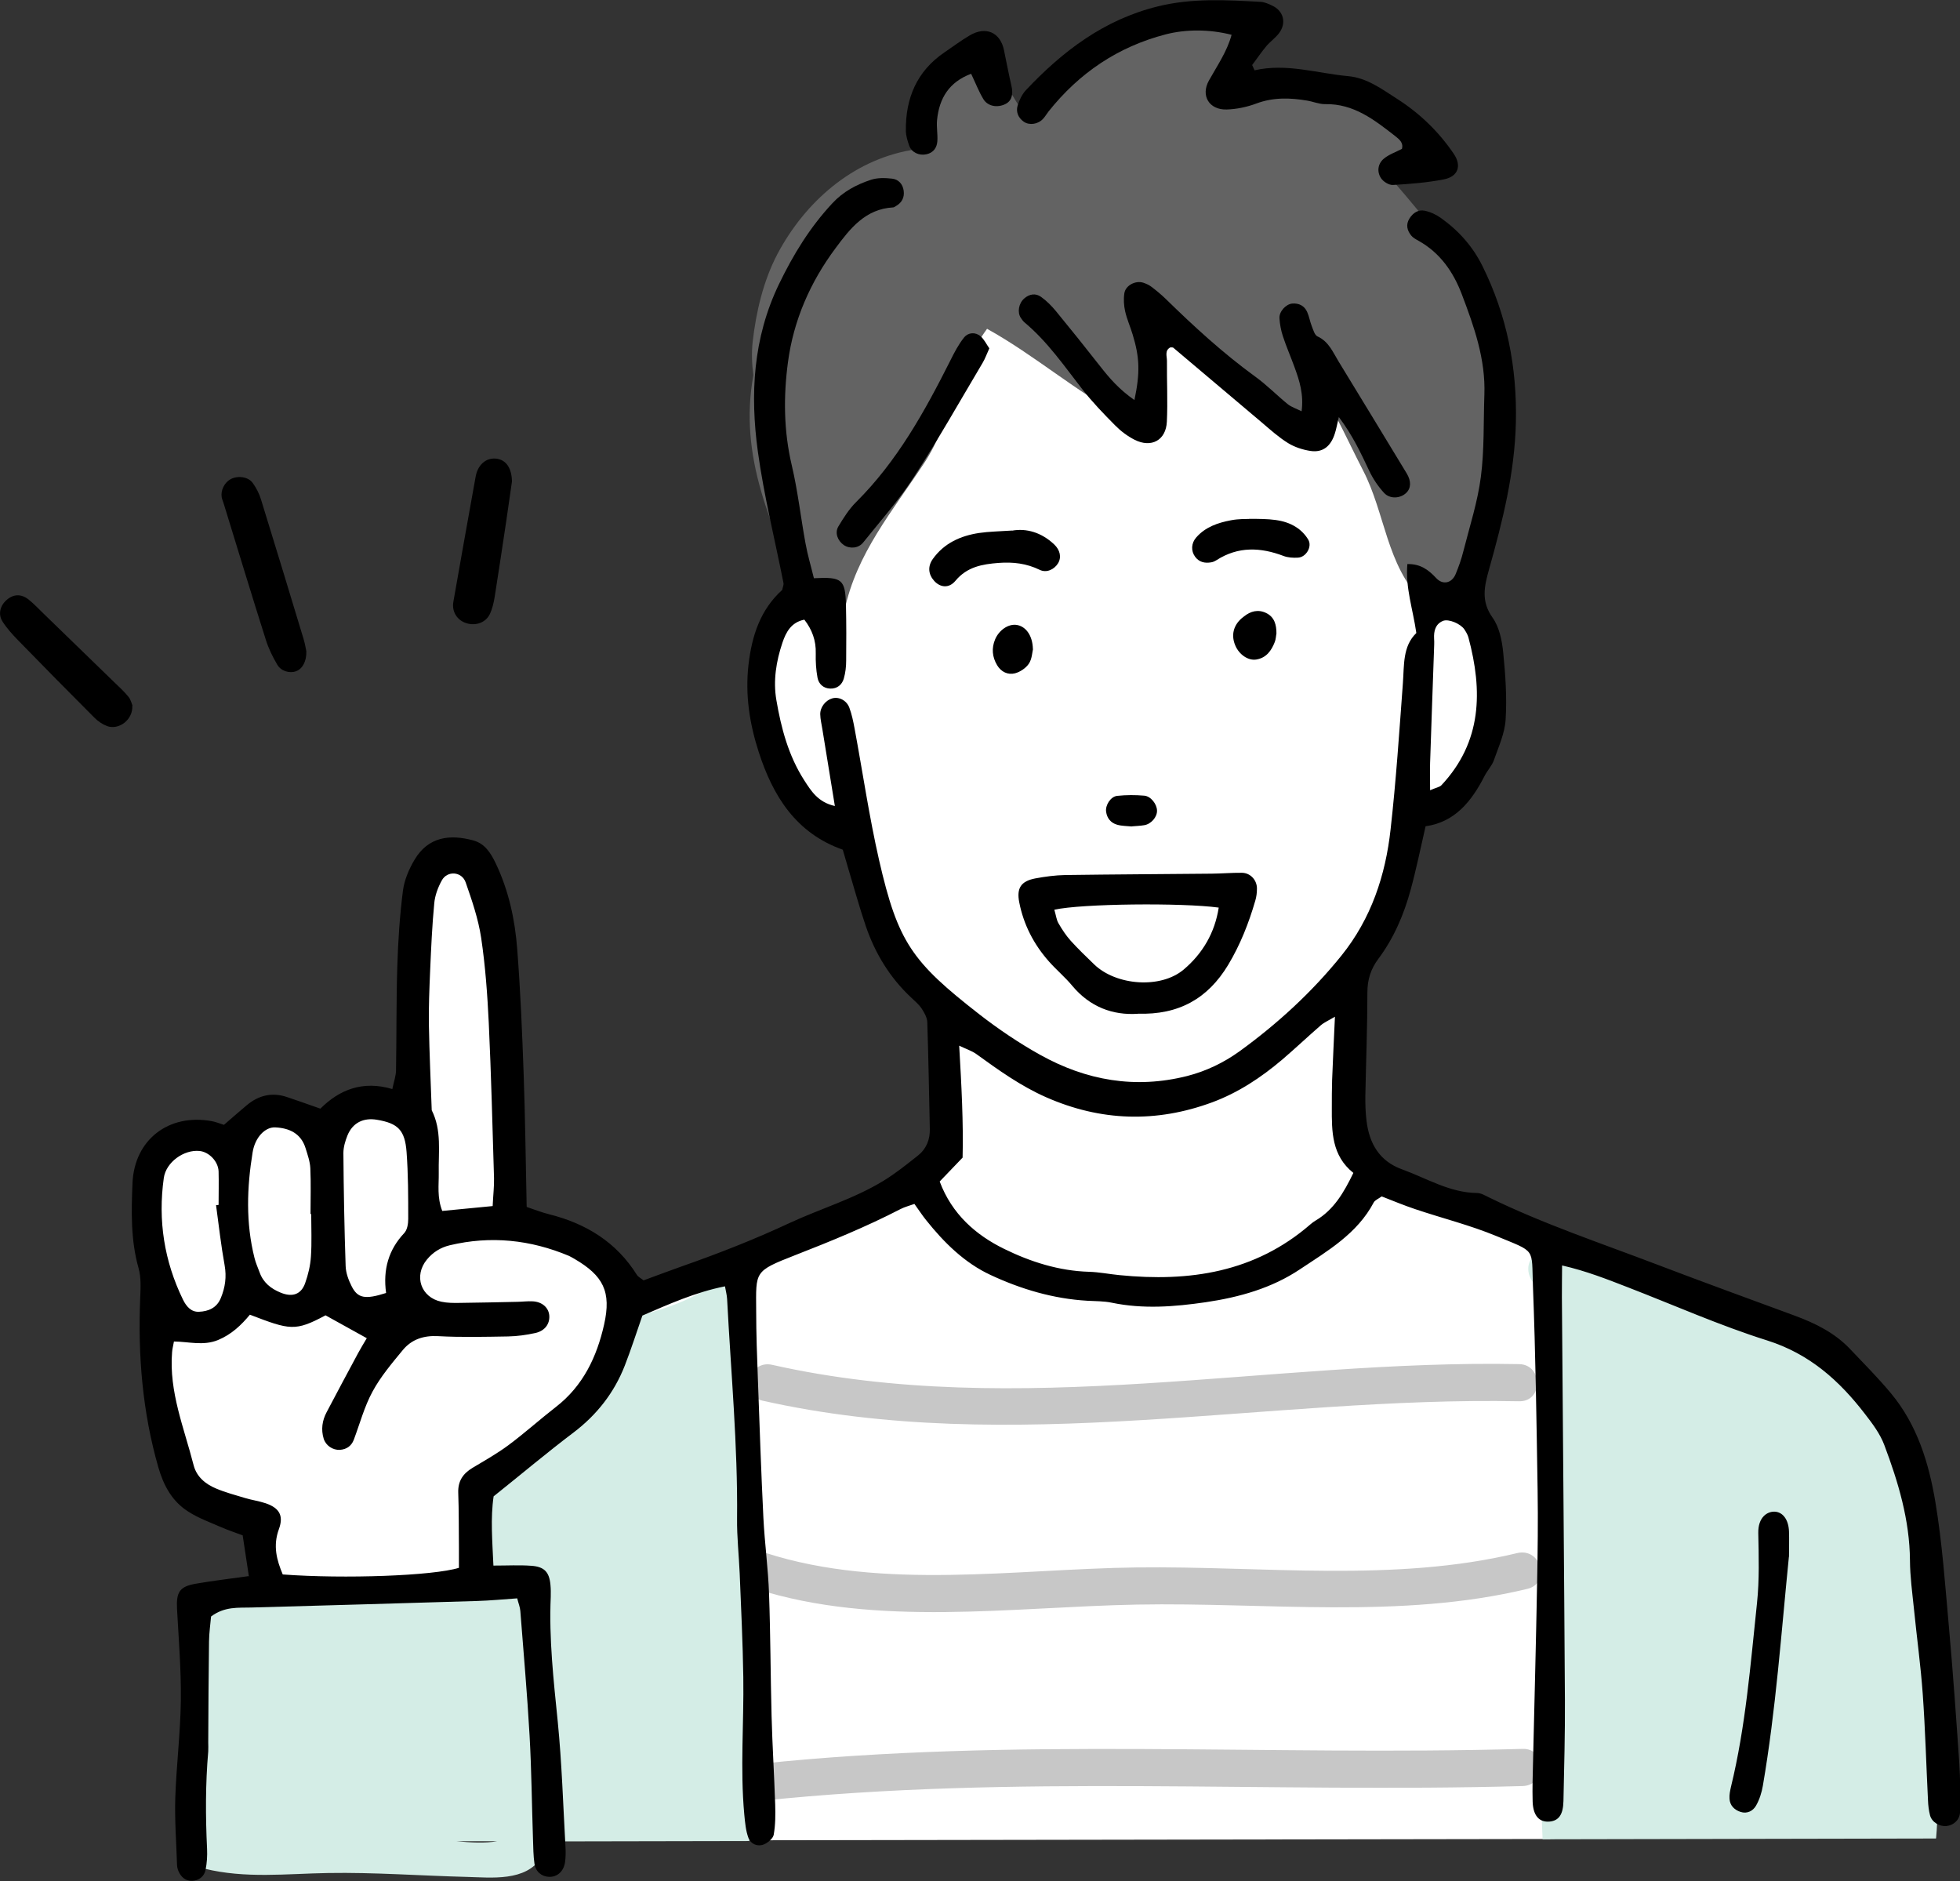 <?xml version="1.0" encoding="UTF-8"?>
<svg id="_レイヤー_2" data-name="レイヤー 2" xmlns="http://www.w3.org/2000/svg" viewBox="0 0 201.03 192.93">
  <rect x="0" y="0" width="201.03" height="192.93" fill="#333333" stroke="none"/>
  <defs>
    <style>
      .cls-1 {
        fill: #c7c7c7;
      }

      .cls-2 {
        fill: #636363;
      }

      .cls-3 {
        fill-rule: evenodd;
      }

      .cls-4 {
        fill: #fff;
      }

      .cls-5 {
        fill: #d4ede6;
      }
    </style>
  </defs>
  <g id="_レイヤー_1-2" data-name="レイヤー 1">
    <g>
      <path class="cls-4" d="M83.22,61.37c.14-.43,15.43-31.15,15.43-31.15l41.72-1.29,13.06,41.44-3.35,10-5.49,4.38-5.79,17.19v15.68l5.79,5.04,13.43,4.52,1.01,61.42-132.03.21-.38-33.05-8-3.24-4-26.26,1.93-8.25,12.13-3.97,4.04,1.57,5.81-2.33,3.32.19,1.15-23.89,3.81-2.02,3.85,3.05,2.25,34.87,9.3,3.81,2.32,3.72,25.34-8.82,6.49-6.17v-15.97l-6.3-6.48-2.1-10.81-5.91-1.61-4.07-11.78,1.59-8.72,3.62-1.28Z"/>
      <path class="cls-2" d="M153.29,38.53c-.43-8.46-5.72-14.51-10.92-20.58,2.21-1.99,2.67-4.58-.52-6.78-4.86-3.36-11.3-1.87-16.86-1.33.43-1.74,1.38-3.32,2.15-4.98.62-1.36-.13-2.74-1.64-2.86-6.21-.5-11.6,2.28-16.4,5.98-1.08.83-2.12,1.72-3.18,2.58-.36.29-.73.56-1.12.8-1.13-1.84-2.13-3.65-3.46-5.37-.59-.77-2.09-.73-2.69,0-2.28,2.78-3.13,6.23-4.45,9.42-.25-.05-.51-.06-.8-.01-6.01,1.07-10.82,5.32-13.64,10.61-1.46,2.76-2.21,5.96-2.56,9.03-.13,1.16-.08,2.31.07,3.44-1.54,8.4,1.89,15.49,5.18,23.05.23.52.45,1.05.68,1.57.65,1.52,3.17,1.06,3.48-.46,1.23-5.89,4.95-10.24,8.18-15.15,2.8-4.26,3.43-9.68,6.45-13.77,4.92,2.73,9.17,6.49,14.17,9.13,1.13.6,3.05-.11,2.86-1.64-.4-3.27-1.37-6.45-1.75-9.7,5.2,2.87,10.18,6.32,13.81,11.04,1.36,1.76,3.78.72,3.48-1.46-.18-1.31-.32-2.57-.21-3.81,2.62,3.26,4.32,7.32,6.21,10.98,2.26,4.36,2.4,9.71,6.04,13.34.67.66,2.05.82,2.69,0,5.11-6.48,5.15-15.16,4.74-23.04"/>
      <path class="cls-5" d="M198.58,188.49c.77-8.4-2.12-16.73-2.15-25.14-.03-7.39.08-14.94-4.95-20.96-3.95-4.72-9.82-6.9-15.62-8.46-5.22-1.42-10.13-5.93-15.72-5.76-.49-.11-1-.05-1.43.15-.2.03-.4.05-.6.11-2.18.53-1.52,3.64.43,3.72,2.34,7.57.34,16.2-.41,23.86-1.05,10.71-.34,21.88.09,32.62l40.35-.08s0-.03,0-.05"/>
      <path class="cls-5" d="M77.9,178.62c-.18-4.29-.73-8.53-.73-12.83,0-10.85-.1-21.72-1.52-32.49-.28-2.12-3.27-2.38-3.75-.76-2.77,1.54-5.84,2.3-8.91,3.04-1.99,6.73-6.64,12.04-13.36,16.52-2.28,1.52.76,7.61-.76,9.9-.42.7-1,1.19-1.69,1.53-2.08.07-4.15.3-6.22.53-1.15-.11-2.31-.27-3.42-.38-.05.24-.1.48-.15.72-.2.02-.41.04-.61.05-5.17.33-10.26-.65-15.44.1-.83.12-1.39,1.07-1.4,1.84-.03,3.77-.26,7.53-.23,11.3.02,3.52,1.32,7.11.68,10.59-1.09.86-1.17,2.93.57,3.36,4.21,1.04,8.41.52,12.69.45,4.75-.08,9.5.28,14.25.4,2.46.06,6.04.5,7.61-1.99.33-.52.56-1.08.73-1.65l20.59-.04c1.49-2.99,1.22-6.97,1.09-10.16M46.83,188.83h4.15c-1.2.22-2.7.14-4.15,0"/>
      <path class="cls-1" d="M155.82,139.9c-25.48-.5-51.37,5.76-76.63.07-2.39-.54-3.41,3.13-1.01,3.67,25.64,5.78,51.78-.44,77.64.07,2.46.05,2.45-3.76,0-3.81"/>
      <path class="cls-1" d="M155.61,159.28c-12.62,3.04-26.14,1.31-39,1.47-12.4.15-26,2.38-38.02-1.47-2.4-.77-3.42,2.91-1.04,3.67,12.35,3.95,26.32,1.85,39.06,1.61,13.26-.25,27.01,1.53,40.04-1.61,2.44-.59,1.41-4.26-1.04-3.67"/>
      <path class="cls-1" d="M156.18,179.36c-26.05.74-52.17-1.21-78.15,1.52-2.42.25-2.44,4.06,0,3.81,25.98-2.74,52.1-.78,78.15-1.52,2.45-.07,2.46-3.88,0-3.81"/>
      <path class="cls-3" d="M25.53,161.68c-.24-1.55-.42-2.78-.64-4.22-.69-.26-1.45-.51-2.19-.83-1.14-.5-2.34-.93-3.38-1.6-1.66-1.05-2.53-2.65-3.08-4.55-1.63-5.68-2.1-11.47-1.86-17.34.04-1.03.11-2.12-.17-3.09-.81-2.87-.74-5.8-.62-8.71.19-4.46,3.71-7.16,8.12-6.36.4.07.79.23,1.26.38.79-.68,1.56-1.36,2.35-2.02,1.21-1.01,2.58-1.34,4.09-.84,1.09.36,2.16.75,3.45,1.2,1.93-1.93,4.34-2.92,7.38-2.01.16-.77.37-1.34.38-1.92.06-3.55.02-7.1.13-10.64.08-2.6.25-5.21.58-7.79.14-1.09.62-2.21,1.19-3.17,1.41-2.37,3.63-2.63,6.02-1.98,1.2.32,1.81,1.31,2.32,2.38,1.32,2.78,1.96,5.74,2.19,8.76.33,4.26.51,8.54.66,12.81.16,4.48.21,8.96.31,13.64.78.26,1.53.56,2.3.75,3.79.95,6.91,2.86,9.02,6.24.1.16.31.26.67.54,1.23-.45,2.57-.96,3.93-1.44,3.74-1.31,7.42-2.75,11.02-4.43,3.2-1.49,6.64-2.49,9.67-4.35,1.23-.75,2.37-1.67,3.51-2.57.87-.69,1.26-1.64,1.23-2.75-.08-3.65-.14-7.3-.26-10.95-.02-.47-.31-.98-.58-1.39-.29-.43-.7-.77-1.08-1.13-2.18-2.04-3.69-4.52-4.65-7.33-.67-1.97-1.22-3.99-1.82-5.98-.18-.59-.35-1.19-.54-1.85-4.8-1.69-7.17-5.51-8.62-10.02-.93-2.88-1.4-5.82-1.05-8.93.35-3.04,1.24-5.68,3.46-7.69.06-.31.17-.52.13-.71-.89-4.5-2.01-8.97-2.63-13.5-.8-5.85-.49-11.62,2.16-17.13,1.47-3.05,3.18-5.84,5.48-8.31,1.11-1.2,2.47-1.92,3.96-2.41.66-.22,1.44-.2,2.16-.12.66.07,1.11.55,1.2,1.25.09.69-.19,1.21-.79,1.56-.09.05-.18.13-.28.14-2.85.15-4.42,2.16-5.91,4.17-2.6,3.48-4.32,7.41-4.89,11.7-.47,3.51-.44,7.06.39,10.58.62,2.63.92,5.34,1.41,8.01.22,1.22.58,2.41.86,3.57,2.91-.15,3.22.11,3.29,2.8.04,1.88.04,3.76.02,5.64,0,.62-.07,1.25-.24,1.84-.18.65-.69,1.06-1.39,1.04-.7-.02-1.19-.47-1.31-1.12-.15-.81-.2-1.66-.18-2.49.04-1.32-.38-2.44-1.17-3.46-1.36.27-1.89,1.3-2.25,2.37-.64,1.9-.96,3.89-.62,5.87.49,2.88,1.24,5.71,2.85,8.22.72,1.12,1.43,2.27,3.15,2.65-.45-2.76-.87-5.31-1.28-7.87-.08-.51-.21-1.03-.22-1.54-.01-.74.56-1.44,1.24-1.63.67-.19,1.47.2,1.75.97.25.68.4,1.4.53,2.11.84,4.51,1.5,9.06,2.52,13.53,1.93,8.41,3.37,10.41,10.26,15.78,1.97,1.53,4.07,2.95,6.24,4.16,4.73,2.64,9.76,3.53,15.1,2.18,1.95-.5,3.73-1.36,5.35-2.52,3.9-2.83,7.43-6.06,10.47-9.83,3.05-3.79,4.52-8.22,5.04-12.95.56-4.97.89-9.97,1.26-14.97.14-1.88-.03-3.8,1.38-5.16-.35-2.45-1.13-4.63-.92-7.07,1.33-.03,2.15.57,2.96,1.44.69.74,1.61.51,1.99-.41.32-.77.6-1.56.8-2.37.64-2.53,1.46-5.04,1.79-7.61.36-2.78.26-5.62.36-8.43.13-3.64-1.06-6.99-2.32-10.3-.87-2.29-2.23-4.25-4.44-5.48-.27-.15-.57-.31-.75-.54-.41-.52-.57-1.1-.18-1.73.36-.59.91-.94,1.56-.81.59.12,1.19.4,1.69.76,1.81,1.29,3.26,2.92,4.25,4.93,2.5,5.05,3.55,10.37,3.42,16.03-.12,5.18-1.36,10.11-2.74,15.02-.5,1.78-.86,3.31.36,5.01.68.96.96,2.33,1.08,3.55.23,2.28.39,4.59.25,6.87-.08,1.41-.72,2.8-1.2,4.17-.2.58-.67,1.06-.95,1.61-1.33,2.6-3.03,4.75-6.06,5.18-.53,2.29-.96,4.43-1.54,6.54-.69,2.53-1.72,4.93-3.3,7.05-.78,1.04-1.13,2.13-1.13,3.46,0,3.55-.14,7.09-.21,10.64-.01.83.02,1.67.12,2.5.28,2.35,1.33,4.16,3.66,5,2.52.91,4.87,2.39,7.68,2.42.39,0,.79.24,1.16.42,5.63,2.76,11.57,4.73,17.41,6.96,4.67,1.78,9.38,3.49,14.07,5.22,2.07.77,4.03,1.74,5.58,3.36,1.43,1.51,2.91,2.99,4.23,4.58,2.69,3.23,3.89,7.15,4.56,11.17.7,4.21,1,8.48,1.38,12.73.42,4.67.75,9.35,1.07,14.03.11,1.66.11,3.34.08,5-.02.81-.66,1.37-1.38,1.45-.72.08-1.51-.39-1.7-1.09-.13-.5-.19-1.02-.21-1.54-.18-3.64-.28-7.29-.54-10.93-.21-2.91-.61-5.8-.9-8.7-.17-1.66-.4-3.32-.41-4.98-.03-4.14-1.2-8.03-2.63-11.83-.43-1.15-1.21-2.19-1.97-3.17-2.64-3.44-5.71-6.19-10.05-7.56-4.86-1.53-9.55-3.62-14.31-5.46-2.12-.82-4.23-1.66-6.72-2.23,0,1.21-.03,2.24-.02,3.27.1,13.78.23,27.55.31,41.33.02,3.44-.08,6.88-.15,10.33-.03,1.39-.48,2-1.39,2.1-1.08.11-1.72-.58-1.77-2.04-.04-1.36.01-2.71.04-4.07.14-6.15.31-12.31.42-18.46.06-3.13.1-6.26.05-9.39-.11-6.99-.21-13.98-.48-20.97-.15-3.97.35-3.41-3.76-5.12-2.68-1.11-5.54-1.82-8.3-2.75-1.17-.39-2.32-.87-3.45-1.31-.35.25-.69.38-.82.62-1.69,3.2-4.72,4.96-7.56,6.85-2.9,1.94-6.21,2.87-9.67,3.38-3.23.47-6.42.72-9.64.05-.81-.17-1.66-.15-2.5-.2-3.49-.2-6.81-1.19-9.92-2.64-2.66-1.23-4.78-3.32-6.62-5.63-.39-.48-.72-1-1.2-1.66-.49.18-.98.3-1.41.52-3.52,1.82-7.17,3.31-10.86,4.75-4.19,1.64-3.98,1.65-3.96,5.64,0,2.4.09,4.8.18,7.2.17,4.69.33,9.39.56,14.08.13,2.6.49,5.2.58,7.8.15,4.17.15,8.35.26,12.52.08,3.02.27,6.04.37,9.07.03,1.04.03,2.09-.15,3.11-.07.39-.6.83-1.02,1-.64.26-1.34-.05-1.57-.66-.28-.75-.35-1.6-.43-2.42-.43-4.69-.03-9.38-.1-14.07-.05-3.54-.23-7.09-.37-10.63-.08-1.88-.29-3.75-.27-5.63.08-7.53-.63-15.01-1.02-22.51-.02-.41-.13-.81-.22-1.32-3.06.61-5.8,1.85-8.47,3-.63,1.81-1.17,3.5-1.81,5.14-1.09,2.78-2.86,5.04-5.26,6.86-2.74,2.07-5.37,4.29-8.19,6.54-.33,2.24-.13,4.6-.02,7.1,1.44,0,2.67-.07,3.88.02,1.35.09,1.85.65,1.97,1.95.04.41.04.83.03,1.25-.19,4.29.29,8.54.72,12.8.42,4.25.55,8.54.79,12.81.03.52.03,1.05-.04,1.56-.13.97-.81,1.57-1.66,1.53-.75-.03-1.36-.53-1.48-1.35-.12-.82-.12-1.66-.15-2.49-.12-3.55-.15-7.09-.35-10.63-.24-4.27-.62-8.53-.95-12.8-.03-.39-.19-.77-.32-1.29-1.44.1-2.77.23-4.1.27-7.72.24-15.44.45-23.16.67-1.34.04-2.73-.13-4.14.92-.06.74-.2,1.66-.21,2.57-.05,3.44-.06,6.89-.08,10.33,0,.31.02.63,0,.94-.29,3.33-.28,6.66-.12,10,.03.72-.01,1.46-.16,2.17-.14.66-.68,1.07-1.36,1.1-.68.03-1.16-.39-1.42-1.01-.08-.19-.13-.4-.14-.61-.07-2.29-.25-4.59-.18-6.88.11-3.33.53-6.66.57-10,.04-3.12-.22-6.25-.39-9.37-.09-1.73.25-2.31,1.91-2.6,1.73-.3,3.49-.51,5.5-.79M33.38,134.9c-3.12,1.67-3.65,1.5-7.75-.07-.87,1.05-1.87,2.02-3.27,2.6-1.52.62-3.02.16-4.52.15-.09.49-.17.79-.19,1.1-.33,4.07,1.24,7.78,2.21,11.59.31,1.2,1.23,1.94,2.31,2.39.95.4,1.96.67,2.96.97.7.21,1.43.31,2.12.54,1.37.47,1.87,1.24,1.36,2.64-.64,1.74-.22,3.2.39,4.66,6.34.47,15.43.14,18.07-.68,0-.64,0-1.35,0-2.07-.02-1.88,0-3.75-.07-5.63-.04-1.19.48-1.96,1.46-2.55,1.25-.75,2.52-1.46,3.69-2.33,1.67-1.24,3.22-2.64,4.87-3.92,2.79-2.16,4.2-5.15,4.94-8.45.76-3.37-.08-5.01-3.05-6.74-.18-.1-.36-.21-.55-.3-3.96-1.66-8.03-2.09-12.23-1.09-.95.23-1.72.71-2.34,1.46-1.38,1.67-.63,3.89,1.48,4.33.6.13,1.24.13,1.87.12,1.98-.02,3.96-.07,5.94-.11.52-.01,1.04-.08,1.56-.05.98.05,1.65.66,1.7,1.49.05.84-.47,1.55-1.44,1.76-.91.2-1.85.33-2.78.35-2.39.04-4.8.1-7.19-.03-1.49-.08-2.71.33-3.62,1.43-1.12,1.36-2.28,2.73-3.11,4.27-.83,1.53-1.29,3.27-1.91,4.92-.25.65-.74.99-1.42,1.04-.74.05-1.46-.45-1.67-1.14-.29-.95-.15-1.87.3-2.72,1.06-2.03,2.15-4.04,3.23-6.06.28-.52.59-1.02.89-1.53-1.53-.85-2.87-1.59-4.24-2.35M96.38,121.17c1.26,3.36,3.72,5.5,6.63,6.92,2.69,1.32,5.6,2.25,8.69,2.34,1.04.03,2.07.24,3.1.34,7.19.72,13.93-.27,19.62-5.22.16-.14.33-.26.51-.37,1.88-1.11,2.9-2.87,3.88-4.89-2.23-1.78-2.22-4.25-2.21-6.71,0-.94,0-1.88.03-2.81.08-2.06.18-4.12.29-6.5-.63.38-1.09.57-1.45.88-1.34,1.16-2.62,2.38-3.97,3.53-2.16,1.83-4.5,3.38-7.17,4.37-5.74,2.12-11.42,1.95-17.03-.52-2.59-1.14-4.88-2.78-7.16-4.43-.46-.33-1.03-.51-1.76-.86.24,4.11.44,7.93.35,11.48-.94.98-1.64,1.71-2.34,2.44M50.53,123.69c.06-1.21.16-2.04.14-2.87-.16-5.31-.29-10.62-.54-15.93-.14-2.91-.35-5.83-.78-8.71-.29-1.93-.94-3.83-1.59-5.69-.4-1.13-1.9-1.22-2.45-.19-.39.71-.7,1.54-.77,2.34-.22,2.28-.32,4.57-.42,6.86-.08,1.87-.16,3.75-.13,5.62.05,2.91.19,5.83.29,8.74,1.04,2.06.68,4.27.72,6.44.02,1.22-.19,2.48.36,3.89,1.65-.16,3.27-.32,5.17-.5M39.6,132.6c-.33-2.4.25-4.43,1.86-6.14.31-.33.41-.95.41-1.44,0-2.29,0-4.59-.17-6.88-.17-2.25-.89-2.94-3.03-3.3-1.4-.24-2.5.31-3.03,1.6-.23.57-.42,1.21-.42,1.82.03,3.86.1,7.71.23,11.57.02.7.29,1.44.61,2.07.62,1.24,1.37,1.4,3.55.7M31.91,124.51h-.06c0-1.56.05-3.12-.02-4.68-.03-.7-.28-1.4-.49-2.08-.47-1.51-1.66-2.06-3.11-2.13-1.02-.05-2.07,1-2.32,2.56-.59,3.61-.71,7.23.19,10.82.12.5.34.98.52,1.47.37,1.06,1.16,1.69,2.17,2.1,1.19.49,2.1.19,2.51-.98.31-.87.53-1.8.59-2.71.1-1.45.03-2.91.03-4.36M22.14,123.6c.09,0,.19-.02.28-.03,0-1.15.03-2.3,0-3.44-.04-1.03-.99-2-1.96-2.09-1.59-.16-3.43,1.14-3.66,2.77-.61,4.35.04,8.52,1.97,12.48.35.71.85,1.28,1.64,1.24.95-.04,1.82-.38,2.24-1.41.45-1.09.6-2.17.39-3.35-.37-2.04-.6-4.11-.88-6.17M146.67,81.05c.66-.29,1-.33,1.18-.53,4.16-4.45,4.23-9.67,2.76-15.15-.08-.29-.25-.57-.42-.83-.4-.58-1.62-1.1-2.2-.86-.77.33-.94,1.04-.9,1.81.01.21.02.42.01.62-.14,4.04-.29,8.09-.42,12.13-.03.82,0,1.63,0,2.79"/>
      <path class="cls-3" d="M116.35,41.05c.6-2.84.54-4.4-.18-6.75-.24-.8-.59-1.57-.77-2.38-.13-.59-.17-1.24-.08-1.84.12-.82,1.17-1.35,1.96-1.08.29.1.59.23.83.42.5.38.98.78,1.43,1.21,2.91,2.85,5.9,5.59,9.2,7.99,1.18.85,2.21,1.91,3.34,2.83.36.29.84.44,1.42.73.23-1.75-.22-3.13-.71-4.48-.39-1.08-.85-2.13-1.21-3.22-.19-.59-.31-1.21-.35-1.83-.05-.69.65-1.46,1.32-1.52.68-.05,1.24.23,1.52.86.21.47.29,1,.48,1.48.15.37.29.9.58,1.03,1.16.53,1.58,1.62,2.17,2.58,2.33,3.82,4.66,7.64,6.98,11.47.48.79.45,1.52-.05,2-.59.57-1.66.66-2.27,0-.62-.67-1.15-1.47-1.54-2.3-.84-1.78-1.66-3.56-3.1-5.48-.19.79-.26,1.23-.4,1.66-.41,1.33-1.23,2-2.49,1.82-.8-.12-1.64-.39-2.32-.81-.97-.6-1.83-1.38-2.7-2.12-3.03-2.55-6.04-5.11-9.07-7.66-.06-.05-.18-.02-.31-.03-.59.32-.34.9-.34,1.37-.02,2.08.09,4.17-.01,6.25-.09,1.9-1.59,2.72-3.31,1.85-.73-.37-1.42-.89-2-1.48-1.17-1.18-2.34-2.39-3.36-3.7-1.86-2.39-3.57-4.88-5.91-6.84-.16-.13-.28-.31-.4-.48-.38-.58-.22-1.49.35-1.99.53-.47,1.17-.56,1.72-.17.58.41,1.11.95,1.56,1.5,1.52,1.85,3.02,3.72,4.5,5.61.96,1.23,1.97,2.4,3.53,3.48"/>
      <path class="cls-3" d="M128.68,7.21c3.28-.75,6.41.31,9.6.6,1.94.18,3.47,1.34,5.05,2.35,2.31,1.48,4.25,3.36,5.78,5.62.83,1.22.44,2.32-.99,2.61-1.73.34-3.5.48-5.26.58-.41.02-1-.35-1.23-.72-.42-.66-.31-1.47.31-1.98.53-.44,1.22-.67,1.85-1,.18-.64-.29-.99-.66-1.29-2.14-1.67-4.27-3.36-7.22-3.3-.61.01-1.22-.26-1.83-.36-1.76-.3-3.5-.35-5.23.3-.96.36-2.02.58-3.04.61-1.78.05-2.68-1.41-1.82-2.96.85-1.53,1.86-2.97,2.33-4.7-2.3-.59-4.71-.57-6.74-.05-4.91,1.27-8.89,3.96-12.04,7.92-.19.24-.35.53-.56.75-.51.56-1.41.69-1.98.29-.57-.4-.81-1.01-.63-1.63.17-.57.46-1.18.86-1.61,3.77-4,8.02-7.23,13.51-8.58,3.51-.87,7.02-.66,10.55-.47.4.02.81.2,1.18.38,1.18.53,1.51,1.8.71,2.84-.37.49-.91.86-1.31,1.34-.51.61-.96,1.28-1.44,1.92.09.19.18.38.26.57"/>
      <path class="cls-3" d="M116.7,103.97c-2.58.17-4.91-.7-6.73-2.88-.73-.88-1.62-1.62-2.38-2.48-1.55-1.75-2.6-3.77-3.05-6.07-.29-1.47.19-2.17,1.63-2.45,1.02-.19,2.06-.33,3.09-.35,5-.07,10-.09,15.01-.14,1.04-.01,2.07-.1,3.11-.09.87.01,1.55.75,1.54,1.63,0,.41-.05.84-.17,1.23-.67,2.31-1.54,4.52-2.79,6.6-2.08,3.44-5.06,5.13-9.27,4.99M108.14,93.3c.18.61.22,1.04.42,1.38.36.63.77,1.25,1.25,1.79.77.85,1.6,1.65,2.42,2.44,2.24,2.16,6.8,2.53,9.18.52,1.93-1.63,3.19-3.76,3.59-6.35-3.75-.51-14.08-.41-16.87.22"/>
      <path class="cls-3" d="M183.48,159.66c-.78,7.77-1.33,15.67-2.67,23.48-.12.7-.35,1.43-.7,2.04-.31.54-.91.87-1.6.64-.64-.22-1.08-.66-1.12-1.35-.03-.4.06-.82.15-1.22,1.51-6.2,2-12.54,2.67-18.85.25-2.37.18-4.78.13-7.18-.03-1.61.91-2.21,1.66-2.19.86.02,1.45.83,1.49,2.03.03.83,0,1.67,0,2.6"/>
      <path class="cls-3" d="M31.42,66.79c.03,1.07-.42,1.82-1.06,2.05-.64.24-1.53,0-1.92-.67-.47-.8-.89-1.65-1.17-2.54-1.48-4.67-2.9-9.35-4.34-14.03-.06-.2-.15-.39-.19-.6-.12-.71.28-1.51.9-1.85.73-.4,1.82-.27,2.28.38.36.5.66,1.07.84,1.66,1.48,4.78,2.93,9.56,4.38,14.35.15.5.23,1.01.28,1.24"/>
      <path class="cls-3" d="M101.47,35.73c-.26.56-.43,1.06-.69,1.49-2.34,3.94-4.59,7.93-7.09,11.77-1.52,2.35-3.41,4.46-5.16,6.65-.48.6-1.37.67-1.98.26-.64-.44-.95-1.26-.56-1.91.53-.88,1.1-1.79,1.83-2.51,4.2-4.18,7.02-9.27,9.65-14.5.41-.83.85-1.67,1.42-2.38.42-.51,1.15-.57,1.69-.11.36.31.58.79.89,1.23"/>
      <path class="cls-3" d="M52.51,49.38c-.17,1.2-.38,2.65-.59,4.09-.39,2.58-.77,5.16-1.18,7.73-.1.61-.24,1.23-.5,1.78-.43.89-1.46,1.23-2.41.93-.93-.29-1.51-1.17-1.33-2.19.71-4.11,1.46-8.21,2.19-12.31.06-.31.1-.62.19-.92.34-1.04,1.16-1.59,2.11-1.44.92.15,1.49.94,1.52,2.32"/>
      <path class="cls-3" d="M99.62,7.56c-2.28.85-3.29,2.52-3.51,4.75-.07.72.08,1.46.03,2.18-.05.66-.4,1.17-1.11,1.33-.75.17-1.53-.18-1.78-.89-.17-.48-.33-1.01-.34-1.51-.04-3.34,1.12-6.12,3.96-8.05.86-.59,1.7-1.21,2.59-1.74,1.66-.98,3.15-.31,3.52,1.54.25,1.21.48,2.43.76,3.64.21.9.01,1.56-.64,1.87-.8.39-1.78.23-2.23-.5-.47-.77-.79-1.62-1.26-2.6"/>
      <path class="cls-3" d="M13.57,72.38c.08,1.45-1.4,2.53-2.6,2.08-.47-.18-.92-.49-1.27-.84-2.63-2.63-5.25-5.29-7.85-7.96-.57-.59-1.14-1.21-1.58-1.9-.49-.75-.27-1.64.41-2.23.69-.61,1.49-.65,2.26-.04.56.45,1.06.99,1.58,1.49,2.38,2.31,4.75,4.61,7.13,6.92.52.5,1.06.99,1.52,1.55.25.3.34.73.42.92"/>
      <path class="cls-3" d="M103.81,54.42c1.47-.26,3,.18,4.3,1.4.63.59.78,1.34.41,1.95-.38.62-1.17,1.02-1.88.67-1.36-.66-2.73-.82-4.21-.71-1.69.13-3.24.4-4.43,1.83-.67.81-1.56.69-2.17.03-.62-.68-.7-1.5-.15-2.27,1.16-1.62,2.84-2.37,4.74-2.66,1.02-.15,2.06-.16,3.38-.25"/>
      <path class="cls-3" d="M128.11,53.21c2.07,0,3.54.03,4.81.84.5.31.96.78,1.26,1.29.43.71-.21,1.8-1.04,1.85-.5.03-1.05,0-1.51-.18-2.35-.89-4.63-.98-6.83.42-.17.11-.37.21-.57.24-.64.11-1.23,0-1.65-.57-.44-.6-.41-1.39.12-1.99.94-1.07,2.22-1.5,3.54-1.75.81-.16,1.65-.13,1.87-.14"/>
      <path class="cls-3" d="M130.91,65.01c-.04.23-.05.55-.16.83-.35.9-.88,1.64-1.91,1.8-.82.13-1.75-.51-2.14-1.44-.44-1.03-.21-2.03.64-2.78.08-.07.16-.13.24-.19.69-.56,1.47-.76,2.29-.36.84.41,1.06,1.19,1.05,2.14"/>
      <path class="cls-3" d="M105.95,66.57c-.08.33-.1,1.01-.42,1.49-.3.45-.89.85-1.42.99-.73.19-1.43-.14-1.84-.83-.5-.84-.59-1.74-.2-2.66.4-.93,1.31-1.56,2.13-1.48.97.1,1.71,1.05,1.74,2.48"/>
      <path class="cls-3" d="M116.08,84.76c-.48-.05-1.01-.04-1.5-.18-.64-.18-1.04-.66-1.13-1.33-.1-.66.46-1.56,1.14-1.63.92-.1,1.85-.1,2.77-.02.69.06,1.3.88,1.31,1.53.02.66-.6,1.39-1.32,1.5-.41.07-.82.08-1.27.12"/>
    </g>
  </g>
</svg>